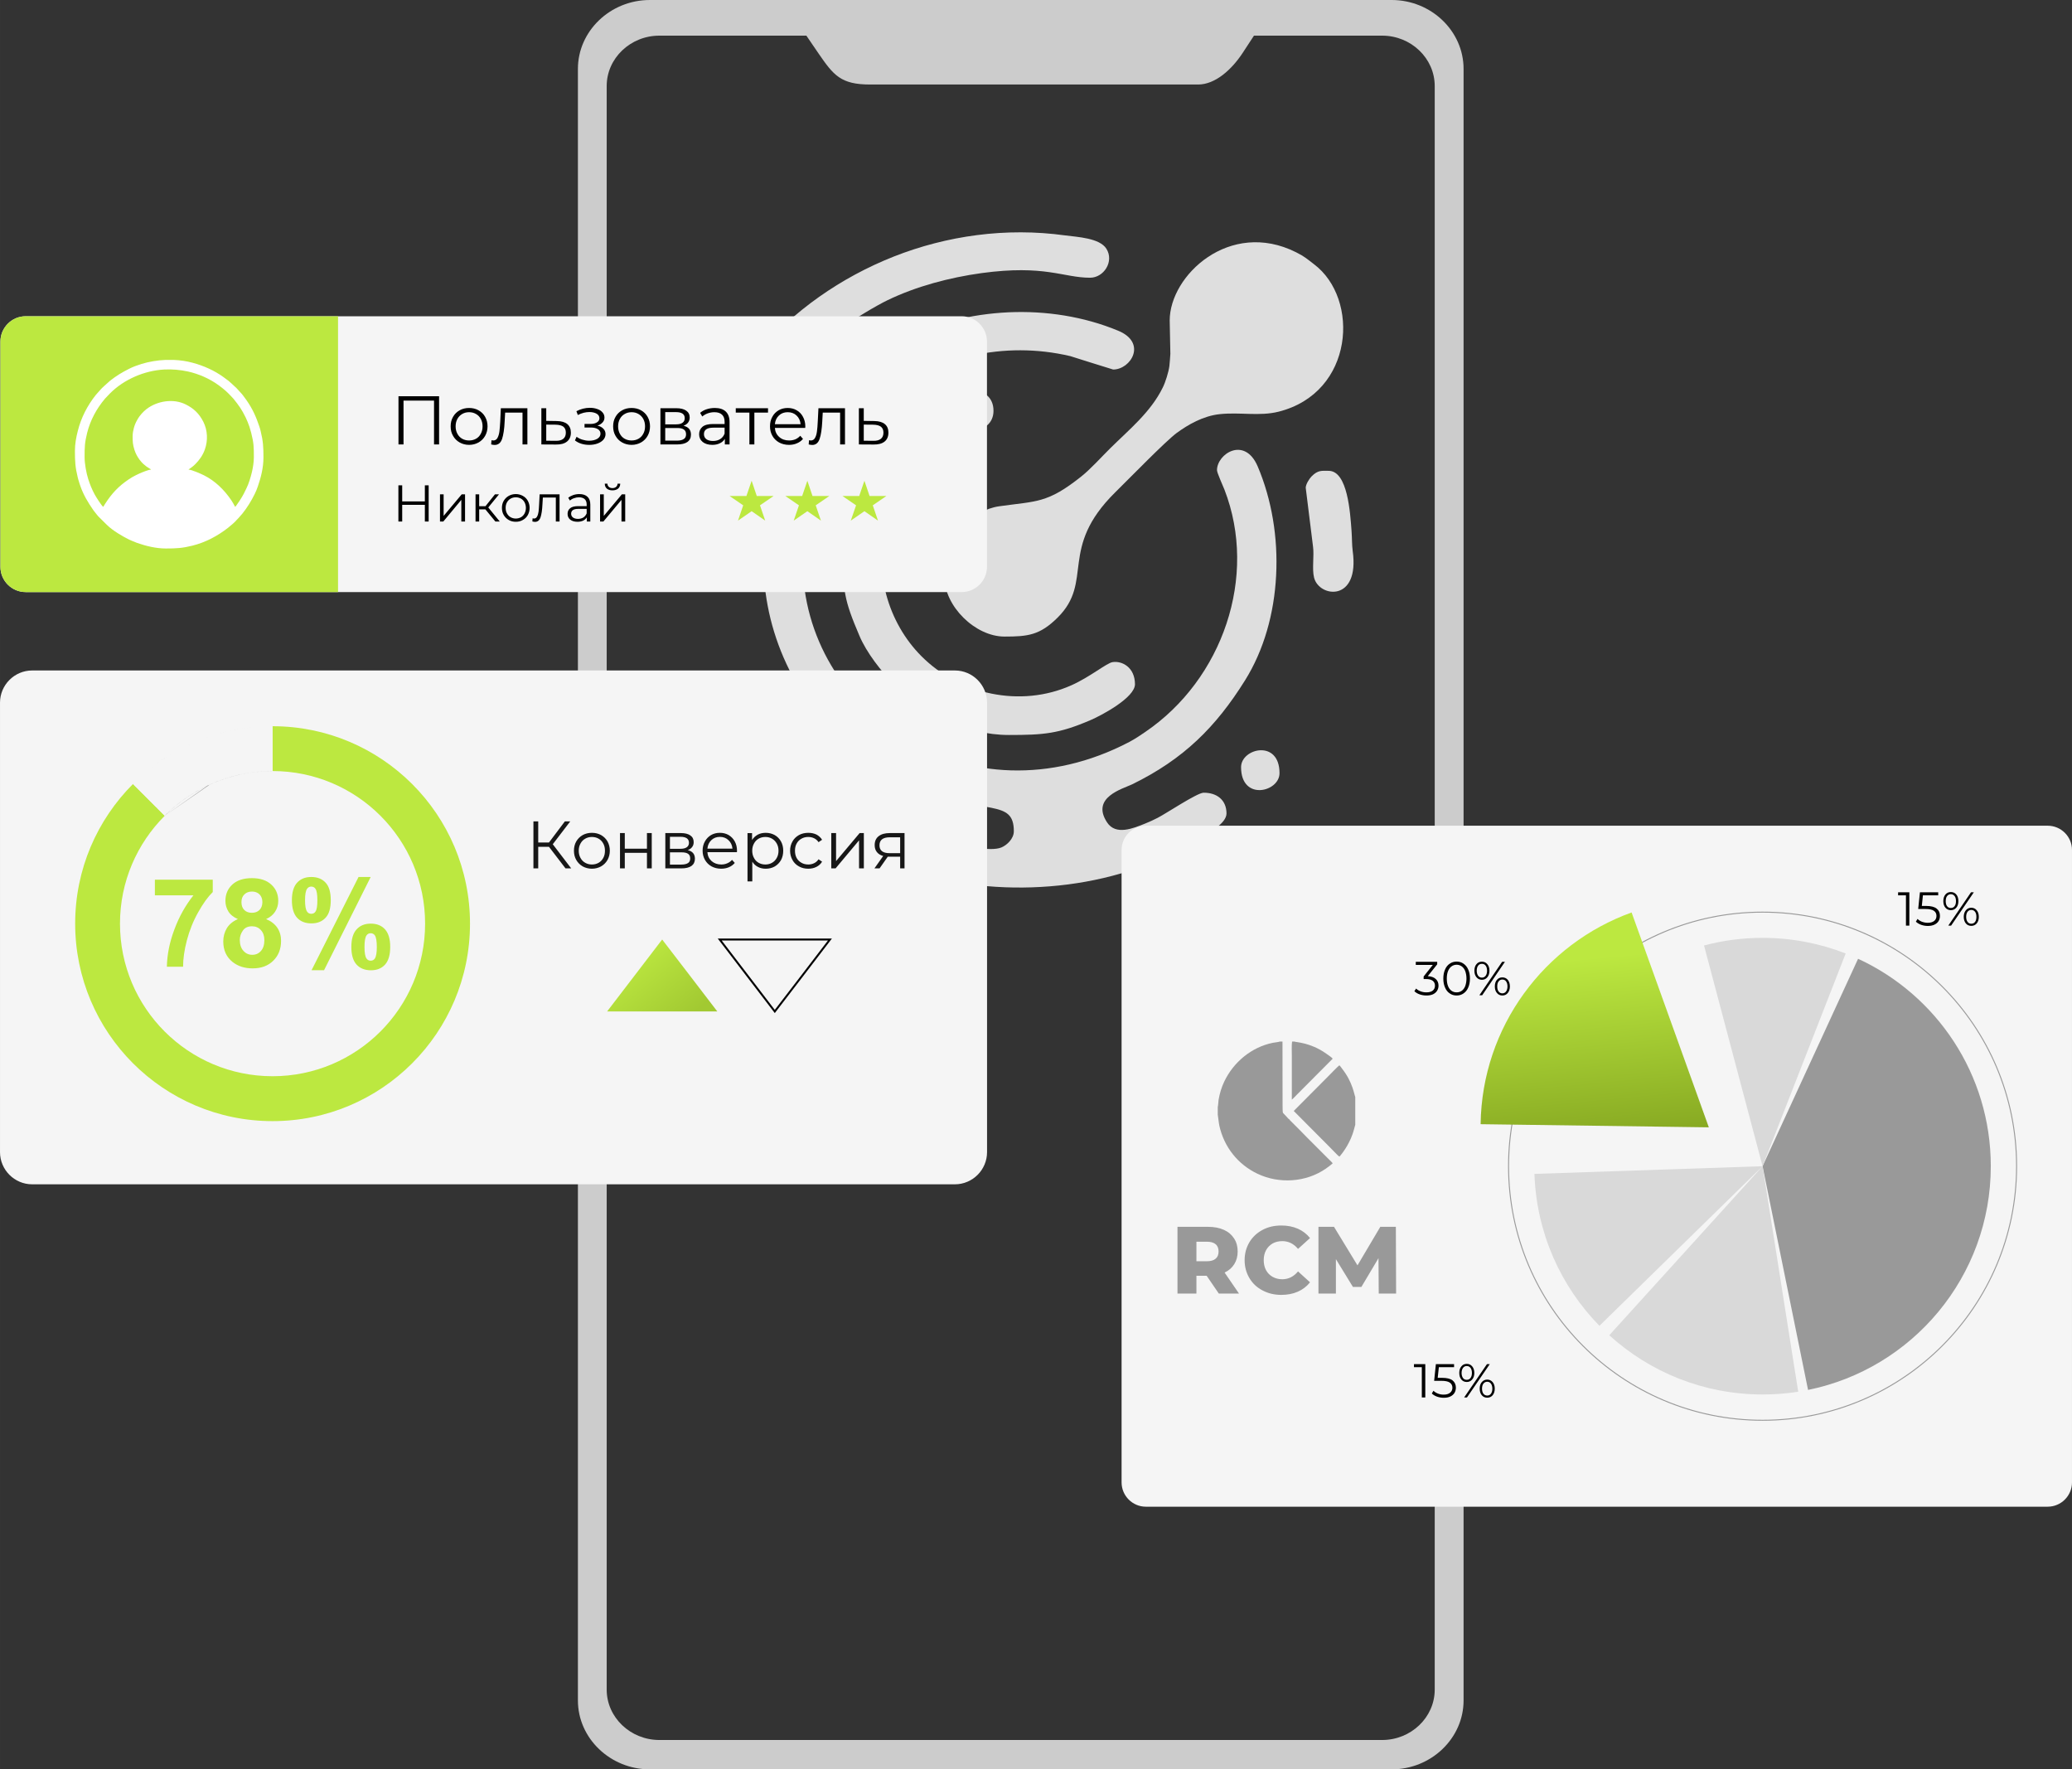 <?xml version="1.0" encoding="UTF-8"?> <!-- Creator: CorelDRAW X8 --> <svg xmlns="http://www.w3.org/2000/svg" xmlns:xlink="http://www.w3.org/1999/xlink" xml:space="preserve" width="212.177mm" height="181.151mm" style="shape-rendering:geometricPrecision; text-rendering:geometricPrecision; image-rendering:optimizeQuality; fill-rule:evenodd; clip-rule:evenodd" viewBox="0 0 25058 21394"><rect x="0" y="0" width="25058" height="21394" fill="#333333" stroke="none"/> <defs> <style type="text/css"> <![CDATA[ .str0 {stroke:black;stroke-width:23.62} .str1 {stroke:#999999;stroke-width:11.81} .fil4 {fill:none} .fil7 {fill:#666666} .fil9 {fill:#90B52A} .fil12 {fill:#999999} .fil3 {fill:#BCE840} .fil0 {fill:#CCCCCC} .fil13 {fill:#D9D9D9} .fil1 {fill:#DEDEDE} .fil2 {fill:whitesmoke} .fil5 {fill:white} .fil6 {fill:black;fill-rule:nonzero} .fil10 {fill:#171717;fill-rule:nonzero} .fil15 {fill:#999999;fill-rule:nonzero} .fil8 {fill:#BCE840;fill-rule:nonzero} .fil11 {fill:url(#id3)} .fil14 {fill:url(#id4)} ]]> </style> <clipPath id="id0"> <path d="M310 3824l11321 0c168,0 305,138 305,306l0 2724c0,168 -137,305 -305,305l-11321 0c-168,0 -305,-137 -305,-305l0 -2724c0,-168 137,-306 305,-306z"></path> </clipPath> <mask id="id1"> <linearGradient id="id2" gradientUnits="userSpaceOnUse" x1="5727.02" y1="4998.92" x2="-1532.92" y2="8538.88"> <stop offset="0" style="stop-opacity:1; stop-color:white"></stop> <stop offset="1" style="stop-opacity:0; stop-color:white"></stop> </linearGradient> <rect style="fill:url(#id2)" x="909" y="9480" width="1406" height="3680"></rect> </mask> <linearGradient id="id3" gradientUnits="userSpaceOnUse" x1="7683.81" y1="11488.2" x2="8335.42" y2="12291"> <stop offset="0" style="stop-opacity:1; stop-color:#BCE840"></stop> <stop offset="1" style="stop-opacity:1; stop-color:#A2C932"></stop> </linearGradient> <linearGradient id="id4" gradientUnits="userSpaceOnUse" x1="22752" y1="11250.3" x2="22993.8" y2="13814.5"> <stop offset="0" style="stop-opacity:1; stop-color:#BCE840"></stop> <stop offset="1" style="stop-opacity:1; stop-color:#7E9E1D"></stop> </linearGradient> </defs> <g id="Слой_x0020_1">  <g id="_2296367139488"> <path class="fil0" d="M16830 0l-8971 0c-478,0 -870,375 -870,833l0 19728c0,458 392,833 870,833l8971 0c478,0 870,-375 870,-833l0 -19728c0,-458 -392,-833 -870,-833zm-7078 431l144 211c185,269 271,380 628,380l3965 0c210,0 408,-183 538,-380l138 -211 1550 0c350,0 636,274 636,609l0 19390c0,335 -286,609 -636,609l-8741 0c-350,0 -637,-274 -637,-609l0 -19390c0,-335 287,-609 637,-609l1778 0z"></path> <g> <path class="fil1" d="M8471 6991c267,0 231,-237 245,-337 23,-166 28,-340 61,-514 37,-192 41,-305 229,-352 146,-36 316,77 315,235 0,43 -25,113 -32,149 -87,442 -74,891 30,1313 105,422 301,819 581,1164 37,45 54,58 93,107 266,331 750,645 1151,801 775,297 1117,101 1117,494 0,91 -85,169 -151,196 -251,103 -1235,-239 -1486,-385 -219,-126 -430,-253 -627,-411 -160,-131 -304,-280 -442,-432 -171,-186 -293,-398 -424,-609 -57,-93 -108,-164 -237,-164 -153,0 -239,103 -240,233 0,202 499,816 706,1033 190,199 415,364 639,525 347,248 788,440 1206,552 538,142 1133,180 1711,105 578,-75 1142,-264 1622,-572 85,-56 295,-166 295,-287 -1,-163 -117,-251 -277,-250 -77,0 -457,254 -556,304 -49,25 -100,49 -151,69 -145,58 -356,147 -461,-15 -198,-302 190,-405 303,-459 625,-305 1015,-696 1365,-1256 230,-367 354,-814 377,-1269 24,-455 -52,-918 -223,-1320 -158,-368 -492,-152 -492,46 0,34 76,197 90,235 204,526 198,1099 25,1620 -173,521 -514,992 -982,1310 -58,40 -122,83 -191,120 -967,507 -1956,420 -2703,-23 -745,-441 -1249,-1240 -1249,-2154 1,-831 405,-1550 1011,-2011 606,-461 1415,-666 2225,-476 172,55 344,108 518,162 215,0 414,-325 59,-470 -416,-172 -874,-242 -1324,-222 -453,21 -899,132 -1292,326 -271,134 -523,311 -736,519 -117,113 -276,228 -443,78 -47,-43 -71,-118 -71,-199 0,-243 824,-747 1078,-870 348,-168 749,-274 1138,-328 767,-104 987,56 1312,56 167,0 294,-198 197,-351 -82,-129 -347,-141 -501,-161 -712,-98 -1428,3 -2070,256 -642,254 -1218,658 -1649,1169 -432,512 -704,1074 -845,1744 -28,140 -119,709 -51,853 30,64 117,123 207,123z"></path> <path class="fil1" d="M14146 3875c3,135 5,269 8,403 -4,45 -6,104 -12,149 -10,73 -47,194 -81,261 -145,295 -403,504 -636,734 -106,105 -237,251 -348,339 -413,329 -540,296 -996,361 -311,45 -659,359 -659,713 0,48 0,97 0,144 0,351 372,718 726,718 282,0 427,-16 641,-228 446,-441 7,-835 699,-1517 157,-154 608,-618 744,-718 136,-99 316,-204 516,-226 247,-27 483,28 714,-30 917,-230 984,-1368 428,-1784 -84,-64 -113,-93 -218,-145 -800,-399 -1526,280 -1526,826z"></path> <path class="fil1" d="M10194 6657c-1,486 12,590 199,1029 85,203 264,432 416,585 349,346 863,616 1392,616 420,0 602,-14 990,-181 137,-59 535,-272 535,-433 -1,-206 -158,-285 -271,-267 -70,10 -273,180 -498,280 -618,276 -1352,110 -1812,-350 -409,-409 -587,-1039 -424,-1606 131,-454 323,-560 352,-690 24,-104 -42,-282 -265,-283 -116,0 -197,135 -249,215 -203,305 -365,683 -365,1085z"></path> <path class="fil1" d="M15791 5898c29,237 58,473 88,709 16,116 -14,270 13,378 62,242 554,298 467,-323 -10,-76 -7,-149 -14,-244 -16,-214 -46,-725 -277,-725 -84,0 -129,-11 -207,68 -26,26 -70,95 -70,137z"></path> <path class="fil1" d="M11532 4948c0,337 483,328 483,19 0,-332 -483,-306 -483,-19z"></path> <path class="fil1" d="M15009 9276c0,414 465,301 465,73 0,-414 -465,-301 -465,-73z"></path> </g> <path class="fil2" d="M310 3824l11321 0c168,0 305,138 305,306l0 2724c0,168 -137,305 -305,305l-11321 0c-168,0 -305,-137 -305,-305l0 -2724c0,-168 137,-306 305,-306z"></path> <g style="clip-path:url(#id0)"> <g> <rect class="fil3" x="5" y="3824" width="4083" height="3335"></rect> </g> </g> <path class="fil4" d="M310 3824l11321 0c168,0 305,138 305,306l0 2724c0,168 -137,305 -305,305l-11321 0c-168,0 -305,-137 -305,-305l0 -2724c0,-168 137,-306 305,-306z"></path> <path class="fil5" d="M1604 5273c0,67 1,101 22,167 15,46 35,82 62,119 12,17 37,45 54,58 28,23 28,25 63,46 7,5 17,8 22,15 -29,0 -113,35 -142,48 -17,7 -29,13 -44,21 -29,14 -56,31 -81,47 -127,85 -207,172 -287,295 -9,13 -16,27 -25,40 -20,-15 -87,-120 -104,-152 -31,-57 -56,-119 -76,-181 -24,-73 -45,-190 -45,-267 0,-124 1,-174 31,-296 39,-154 114,-292 216,-413l61 -64c168,-168 414,-275 655,-288 98,-5 193,4 287,24 64,14 135,38 189,62 15,7 29,13 43,20 72,36 128,73 191,124 24,19 44,37 66,59 11,11 20,21 31,32l30 32c68,85 98,125 149,229 17,34 32,75 45,111l21 73c31,122 32,171 32,295 0,59 -12,133 -24,181 -14,59 -38,140 -65,193l-34 69c-6,12 -13,23 -19,34 -18,30 -40,65 -61,93 -5,7 -17,26 -23,30 -15,-27 -29,-54 -46,-79 -85,-126 -196,-235 -332,-303 -34,-17 -148,-68 -187,-69l42 -30c15,-11 27,-22 40,-35 51,-51 90,-106 116,-177 39,-110 34,-232 -18,-336 -51,-100 -117,-162 -214,-210 -148,-74 -345,-43 -475,58 -39,31 -76,72 -102,114 -4,7 -7,12 -10,18 -18,32 -30,60 -40,98 -7,27 -14,61 -14,95zm396 -921l101 0c77,3 154,14 227,34 134,36 263,93 375,174 8,5 13,10 20,15 27,18 53,39 76,61l45 42c19,15 41,44 59,62 23,23 43,50 62,77 4,6 9,13 14,19 74,105 118,203 158,323 6,16 10,34 15,53 30,121 34,194 34,319l0 0c0,120 -29,239 -67,348 -11,33 -24,65 -40,97 -43,85 -87,158 -146,232l-32 37c-6,7 -9,11 -16,18l-25 26c-12,16 -29,29 -43,43 -7,7 -12,9 -19,16l-38 32c-129,101 -274,178 -434,218 -121,30 -194,34 -319,34l-1 0c-118,0 -238,-29 -347,-67 -17,-6 -35,-13 -50,-20 -15,-6 -32,-13 -47,-20 -89,-45 -197,-108 -269,-178l-104 -103c-6,-7 -9,-12 -16,-19l-31 -39c-6,-8 -9,-12 -15,-20 -62,-89 -119,-184 -155,-289 -3,-11 -5,-15 -9,-26 -3,-10 -5,-17 -8,-26 -6,-17 -10,-34 -15,-53 -30,-121 -34,-194 -34,-320l0 0c0,-84 15,-165 35,-242 40,-160 116,-307 218,-435l32 -36c19,-20 37,-44 59,-62 3,-3 5,-5 8,-8l74 -66c78,-61 141,-99 232,-145 47,-24 99,-42 149,-58 91,-27 189,-44 287,-48z"></path> <path class="fil6" d="M5310 4791l0 583 -61 0 0 -530 -369 0 0 530 -61 0 0 -583 491 0zm363 588c-42,0 -80,-10 -114,-29 -34,-19 -61,-46 -80,-80 -20,-34 -29,-72 -29,-115 0,-43 9,-81 29,-115 19,-34 46,-60 80,-79 34,-19 72,-28 114,-28 42,0 80,9 114,28 34,19 61,45 80,79 19,34 29,72 29,115 0,43 -10,81 -29,115 -19,34 -46,61 -80,80 -34,19 -72,29 -114,29zm0 -53c31,0 59,-7 84,-21 25,-14 44,-34 58,-61 14,-26 21,-55 21,-89 0,-33 -7,-63 -21,-89 -14,-26 -33,-46 -58,-60 -25,-15 -53,-22 -84,-22 -31,0 -59,7 -84,22 -24,14 -44,34 -58,60 -14,26 -21,56 -21,89 0,34 7,63 21,89 14,27 34,47 58,61 25,14 53,21 84,21zm705 -390l0 438 -59 0 0 -385 -210 0 -6 108c-4,91 -15,161 -31,210 -17,49 -47,73 -90,73 -11,0 -25,-2 -42,-6l4 -51c10,2 17,3 21,3 23,0 40,-10 52,-32 11,-21 19,-47 23,-78 4,-31 7,-72 10,-123l7 -157 321 0zm357 155c55,1 97,13 126,37 28,24 43,58 43,103 0,47 -16,83 -47,108 -31,25 -75,37 -134,36l-176 -1 0 -438 59 0 0 153 129 2zm-15 239c41,1 71,-7 92,-24 21,-17 31,-42 31,-75 0,-32 -10,-56 -30,-72 -21,-15 -52,-23 -93,-24l-114 -1 0 195 114 1zm505 -184c31,7 55,20 72,38 17,17 26,39 26,65 0,25 -9,48 -26,68 -18,20 -42,35 -72,46 -30,11 -63,16 -99,16 -32,0 -63,-4 -93,-13 -31,-9 -57,-23 -80,-41l20 -44c20,15 43,27 70,35 26,8 53,13 81,13 40,0 73,-8 99,-23 26,-16 39,-36 39,-62 0,-24 -11,-42 -32,-55 -21,-13 -50,-20 -86,-20l-75 0 0 -43 71 0c33,0 59,-6 79,-19 20,-12 30,-29 30,-50 0,-23 -11,-42 -33,-55 -23,-13 -52,-20 -88,-20 -47,0 -94,12 -140,36l-17 -46c52,-27 106,-41 163,-41 33,0 63,5 90,15 27,9 48,23 63,41 16,18 23,38 23,62 0,22 -7,42 -23,59 -15,17 -36,30 -62,38zm413 233c-42,0 -80,-10 -114,-29 -34,-19 -61,-46 -80,-80 -20,-34 -29,-72 -29,-115 0,-43 9,-81 29,-115 19,-34 46,-60 80,-79 34,-19 72,-28 114,-28 42,0 80,9 114,28 34,19 61,45 80,79 19,34 29,72 29,115 0,43 -10,81 -29,115 -19,34 -46,61 -80,80 -34,19 -72,29 -114,29zm0 -53c31,0 59,-7 84,-21 24,-14 44,-34 58,-61 14,-26 21,-55 21,-89 0,-33 -7,-63 -21,-89 -14,-26 -34,-46 -58,-60 -25,-15 -53,-22 -84,-22 -31,0 -59,7 -84,22 -25,14 -44,34 -58,60 -14,26 -21,56 -21,89 0,34 7,63 21,89 14,27 33,47 58,61 25,14 53,21 84,21zm628 -178c60,14 90,49 90,107 0,39 -14,68 -43,89 -28,20 -70,30 -127,30l-199 0 0 -438 194 0c50,0 89,10 117,29 29,20 43,47 43,84 0,23 -7,44 -20,61 -13,17 -31,29 -55,38zm-221 -17l131 0c34,0 60,-6 78,-19 18,-13 27,-32 27,-56 0,-24 -9,-43 -27,-55 -18,-12 -44,-18 -78,-18l-131 0 0 148zm139 197c38,0 66,-6 85,-19 19,-12 28,-31 28,-57 0,-26 -8,-46 -26,-58 -17,-13 -44,-19 -81,-19l-145 0 0 153 139 0zm461 -395c57,0 101,14 132,43 30,28 46,71 46,127l0 271 -57 0 0 -68c-14,23 -33,41 -59,53 -26,13 -56,20 -92,20 -49,0 -88,-12 -117,-35 -29,-24 -43,-55 -43,-93 0,-37 13,-67 40,-90 27,-23 70,-34 129,-34l139 0 0 -27c0,-38 -10,-66 -31,-86 -21,-20 -52,-30 -93,-30 -28,0 -54,5 -80,14 -25,9 -47,22 -66,38l-26 -44c22,-19 48,-34 80,-44 31,-10 63,-15 98,-15zm-21 399c33,0 62,-8 86,-23 24,-15 42,-37 53,-66l0 -72 -137 0c-75,0 -113,26 -113,78 0,26 10,46 29,61 20,15 47,22 82,22zm664 -343l-165 0 0 385 -60 0 0 -385 -165 0 0 -53 390 0 0 53zm450 185l-367 0c3,45 21,82 53,110 31,28 71,42 120,42 27,0 52,-5 75,-14 22,-10 42,-24 59,-43l33 38c-19,23 -44,41 -73,53 -29,13 -61,19 -96,19 -45,0 -85,-10 -120,-29 -34,-19 -62,-46 -81,-80 -19,-34 -29,-72 -29,-115 0,-43 9,-81 28,-115 18,-34 44,-60 76,-79 33,-19 69,-28 110,-28 41,0 77,9 109,28 33,19 58,45 76,79 18,33 28,72 28,115l-1 19zm-212 -190c-42,0 -78,13 -106,40 -29,27 -45,62 -49,105l311 0c-4,-43 -20,-78 -49,-105 -28,-27 -64,-40 -107,-40zm693 -48l0 438 -59 0 0 -385 -210 0 -6 108c-5,91 -15,161 -32,210 -17,49 -46,73 -89,73 -12,0 -26,-2 -43,-6l4 -51c10,2 17,3 21,3 23,0 40,-10 52,-32 12,-21 19,-47 23,-78 4,-31 8,-72 10,-123l8 -157 321 0zm357 155c55,1 96,13 125,37 29,24 43,58 43,103 0,47 -15,83 -46,108 -31,25 -76,37 -134,36l-177 -1 0 -438 59 0 0 153 130 2zm-15 239c40,1 71,-7 92,-24 21,-17 31,-42 31,-75 0,-32 -10,-56 -31,-72 -20,-15 -51,-23 -92,-24l-115 -1 0 195 115 1z"></path> <path class="fil6" d="M5184 5868l0 438 -46 0 0 -202 -274 0 0 202 -46 0 0 -438 46 0 0 195 274 0 0 -195 46 0zm137 109l44 0 0 261 219 -261 40 0 0 329 -45 0 0 -262 -218 262 -40 0 0 -329zm549 182l-75 0 0 147 -44 0 0 -329 44 0 0 144 76 0 115 -144 49 0 -130 159 139 170 -53 0 -121 -147zm368 150c-32,0 -61,-7 -86,-22 -25,-14 -45,-34 -60,-59 -15,-26 -22,-55 -22,-87 0,-32 7,-60 22,-86 15,-25 35,-45 60,-59 25,-14 54,-22 86,-22 31,0 60,8 85,22 26,14 46,34 60,59 14,26 22,54 22,86 0,32 -8,61 -22,87 -14,25 -34,45 -60,59 -25,15 -54,22 -85,22zm0 -39c23,0 44,-6 63,-16 18,-11 33,-26 43,-46 10,-19 16,-42 16,-67 0,-25 -6,-47 -16,-67 -10,-19 -25,-34 -43,-45 -19,-10 -40,-16 -63,-16 -24,0 -45,6 -63,16 -19,11 -33,26 -44,45 -11,20 -16,42 -16,67 0,25 5,48 16,67 11,20 25,35 44,46 18,10 39,16 63,16zm529 -293l0 329 -45 0 0 -290 -157 0 -5 82c-3,68 -11,120 -23,157 -13,37 -35,55 -67,55 -9,0 -20,-2 -32,-5l3 -38c7,2 13,3 16,3 17,0 30,-8 38,-24 9,-16 15,-36 18,-59 3,-23 5,-54 7,-93l6 -117 241 0zm239 -3c43,0 76,11 99,33 23,21 34,53 34,95l0 204 -42 0 0 -51c-10,17 -25,30 -44,40 -20,9 -43,14 -69,14 -37,0 -66,-9 -88,-26 -22,-18 -32,-41 -32,-70 0,-28 10,-50 30,-67 20,-17 52,-26 96,-26l105 0 0 -20c0,-28 -8,-50 -24,-65 -16,-14 -39,-22 -69,-22 -21,0 -41,4 -60,11 -19,6 -36,16 -50,28l-20 -33c17,-14 37,-25 60,-33 24,-8 48,-12 74,-12zm-16 300c25,0 47,-6 65,-17 18,-12 31,-28 40,-50l0 -54 -103 0c-57,0 -85,20 -85,59 0,19 8,34 22,45 15,11 35,17 61,17zm267 -297l45 0 0 261 219 -261 40 0 0 329 -45 0 0 -262 -219 262 -40 0 0 -329zm150 -48c-29,0 -51,-7 -68,-21 -16,-14 -25,-34 -25,-60l32 0c0,16 6,29 17,39 11,10 26,15 44,15 18,0 32,-5 44,-15 11,-10 17,-23 18,-39l32 0c-1,26 -9,46 -26,60 -17,14 -40,21 -68,21z"></path> <polygon class="fil3" points="10454,5813 10516,5997 10720,5997 10555,6110 10618,6295 10454,6181 10289,6295 10353,6110 10188,5997 10391,5997 "></polygon> <polygon class="fil3" points="9764,5813 9826,5997 10030,5997 9865,6110 9928,6295 9764,6181 9599,6295 9662,6110 9497,5997 9701,5997 "></polygon> <polygon class="fil3" points="9090,5813 9152,5997 9356,5997 9191,6110 9254,6295 9090,6181 8925,6295 8988,6110 8823,5997 9027,5997 "></polygon> <path class="fil2" d="M389 8107l11159 0c214,0 389,175 389,389l0 5435c0,214 -175,389 -389,389l-11159 0c-214,0 -389,-175 -389,-389l0 -5435c0,-214 175,-389 389,-389z"></path> <path class="fil3" d="M5684 11168c0,-1318 -1069,-2387 -2388,-2387l0 542c1019,0 1845,826 1845,1845 0,1019 -826,1845 -1845,1845 -1019,0 -1845,-826 -1845,-1845 0,-509 207,-970 541,-1304l-384 -384c-432,432 -699,1029 -699,1688 0,1319 1069,2388 2387,2388 1319,0 2388,-1069 2388,-2388z"></path> <g> <path class="fil2" d="M1992 9864c334,-334 795,-541 1304,-541l0 -542c-659,0 -1256,267 -1688,699l384 384z"></path> <path id="1" class="fil7" d="M1992 9864c170,-170 373,-307 599,-401 106,-44 218,-78 333,-102l-3 1 -15 3 -7 1 -17 4 -4 1c-6,1 -11,3 -17,4l-6 1 -16 5 -5 1 -18 4 -4 2 -18 4 -4 2 -16 4 -8 3 -16 4 -4 2 -18 5 -4 2c-6,2 -11,4 -17,6l-5 1 -16 5 -6 3 -16 6 -5 2 -17 6 -4 1 -16 6 -5 2 -17 7 -3 1 -6 3 -12 5 -3 1 -16 7 -7 3 -13 6 -6 3m391 -127c7,-2 14,-3 22,-5l-4 1 -14 3 -4 1zm23 -5c37,-7 75,-13 113,-18l-4 1 -16 2 -6 1 -17 2 -7 1 -15 3 -7 1 -15 2 -8 2 -15 3 -3 0zm114 -18c77,-10 155,-15 234,-15l0 -542 -3 0 3 0 0 542 -3 0 -19 0 -4 0 -18 1 -7 0c-7,0 -13,0 -19,1l-3 0 -17 0 -9 1 -17 1 -6 0 -17 2 -6 0c-6,0 -12,1 -17,1l-6 1 -18 2 -6 0 -17 2 -6 1 -16 2 -3 0zm56 -550l-11 0 5 0 1 0 5 0zm-93 8l-8 1 5 0 0 -1 3 0zm-29 4l-8 1 4 -1 1 0 3 0zm-29 4l-9 1 3 -1 3 0 3 0zm-30 4l-8 1 3 0 1 -1 4 0zm-58 9l-9 2 3 -1 2 0 4 -1zm-29 6l-10 1 3 0 3 -1 4 0zm-60 12l-8 1 4 0 1 -1 3 0zm-57 13l-8 2 3 -1 1 0 4 -1zm-29 7l-7 2 2 -1 1 0 4 -1zm-27 7l-10 3 4 -1 1 -1 5 -1zm-168 52l-11 4 5 -2 0 0 6 -2zm-138 53l-10 4 5 -2 2 -1 3 -1zm-77 34l-13 6 6 -3 1 0 6 -3zm-205 107l-10 6 4 -2 1 -1 5 -3zm-24 15l-10 5 3 -1 1 -1 6 -3zm-50 31l-12 7 6 -4 1 0 5 -3zm-25 15l-9 6 4 -2 1 0 4 -4zm-24 17l-9 6 3 -3 3 -1 3 -2zm-48 33l-8 5 4 -2 1 -1 3 -2zm-70 51l-8 6 5 -3 0 -1 3 -2zm-236 206l-4 4 384 384m0 0l4 -4 8 -9 7 -6 8 -9 9 -7 7 -7 7 -7 11 -10 5 -4 11 -10 5 -4 11 -10 9 -8 9 -8 5 -4 11 -9 6 -5 12 -10 5 -4 12 -10 6 -4 12 -10 6 -4 10 -8 11 -8 7 -5 8 -6 11 -8 7 -5 11 -8 7 -4 12 -9 5 -3 14 -10 6 -3 12 -8 7 -4 12 -8 6 -4 14 -9 5 -2 11 -7 9 -6 12 -7 7 -4 11 -6 7 -4c6,-3 11,-6 16,-8l3 -2 13 -7 9 -5c5,-2 10,-5 15,-8l1 0 18 -9 3 -2 14 -7 8 -4 16 -7 1 -1m-905 -19l-4 4 384 384"></path> </g> <path class="fil8" d="M1873 10826l0 -189 700 0 0 149c-58,57 -117,138 -176,244 -60,106 -105,219 -137,339 -31,119 -46,226 -46,320l-196 0c3,-147 33,-298 91,-451 57,-154 134,-291 230,-412l-466 0zm1004 287c-52,-22 -91,-53 -115,-92 -24,-39 -36,-82 -36,-128 0,-80 28,-146 83,-197 56,-52 135,-78 237,-78 101,0 179,26 235,78 56,51 84,117 84,197 0,49 -13,93 -39,132 -25,38 -62,68 -108,88 59,24 104,59 135,104 31,46 46,99 46,159 0,98 -31,178 -94,240 -62,62 -146,93 -250,93 -97,0 -177,-26 -242,-77 -75,-60 -113,-143 -113,-248 0,-58 14,-111 42,-159 29,-48 74,-86 135,-112zm43 -205c0,40 11,72 34,95 23,23 54,34 92,34 38,0 69,-11 92,-34 23,-23 35,-55 35,-96 0,-38 -12,-69 -34,-92 -23,-23 -54,-35 -91,-35 -39,0 -70,12 -93,35 -24,23 -35,54 -35,93zm-20 457c0,56 15,101 44,132 28,32 64,48 107,48 42,0 77,-15 104,-46 28,-30 42,-75 42,-132 0,-51 -14,-91 -42,-121 -28,-31 -64,-46 -107,-46 -50,0 -87,17 -111,52 -24,34 -37,72 -37,113zm630 -480c0,-95 21,-166 63,-212 42,-46 99,-69 171,-69 74,0 132,23 174,69 42,45 62,116 62,212 0,95 -20,166 -62,211 -42,46 -99,69 -171,69 -74,0 -132,-22 -174,-68 -42,-46 -63,-116 -63,-212zm159 0c0,69 8,115 25,138 12,18 29,26 50,26 22,0 39,-8 51,-26 16,-23 23,-69 23,-138 0,-69 -7,-115 -23,-138 -12,-18 -29,-27 -51,-27 -21,0 -38,9 -50,26 -17,24 -25,70 -25,139zm230 846l-151 0 568 -1127 147 0 -564 1127zm330 -281c0,-96 21,-166 63,-212 42,-47 99,-70 172,-70 73,0 131,23 173,70 41,46 62,116 62,212 0,96 -21,167 -62,213 -42,46 -99,69 -171,69 -74,0 -132,-23 -174,-69 -42,-46 -63,-117 -63,-213zm159 0c0,70 8,116 24,139 12,18 29,27 51,27 21,0 38,-8 50,-26 16,-24 24,-70 24,-140 0,-69 -8,-116 -23,-139 -12,-18 -30,-27 -51,-27 -22,0 -39,9 -51,27 -16,23 -24,70 -24,139z"></path> <path class="fil9" style="mask:url(#id1)" d="M1451 11168c0,-509 207,-970 541,-1304l-384 -384c-432,432 -699,1029 -699,1688 0,832 425,1564 1070,1992l335 -429c-518,-327 -863,-905 -863,-1563z"></path> <path class="fil10" d="M6639 10239l-130 0 0 261 -58 0 0 -568 58 0 0 255 130 0 192 -255 65 0 -211 276 223 292 -69 0 -200 -261zm519 265c-41,0 -78,-10 -111,-28 -33,-19 -59,-45 -78,-78 -19,-33 -28,-70 -28,-112 0,-41 9,-79 28,-112 19,-33 45,-58 78,-77 33,-18 70,-27 111,-27 41,0 78,9 111,27 33,19 59,44 78,77 18,33 28,71 28,112 0,42 -10,79 -28,112 -19,33 -45,59 -78,78 -33,18 -70,28 -111,28zm0 -51c30,0 58,-7 82,-21 24,-14 42,-33 56,-59 14,-25 20,-54 20,-87 0,-32 -6,-61 -20,-86 -14,-26 -32,-45 -56,-59 -24,-14 -52,-21 -82,-21 -30,0 -57,7 -81,21 -25,14 -43,33 -57,59 -14,25 -21,54 -21,86 0,33 7,62 21,87 14,26 32,45 57,59 24,14 51,21 81,21zm340 -380l58 0 0 189 268 0 0 -189 58 0 0 427 -58 0 0 -188 -268 0 0 188 -58 0 0 -427zm819 206c58,14 87,48 87,105 0,37 -14,66 -41,86 -28,20 -69,30 -124,30l-193 0 0 -427 188 0c48,0 87,9 114,28 28,19 41,46 41,82 0,23 -6,43 -19,59 -12,17 -30,29 -53,37zm-215 -16l128 0c33,0 58,-6 76,-19 17,-12 26,-30 26,-54 0,-24 -9,-42 -26,-54 -18,-12 -43,-18 -76,-18l-128 0 0 145zm135 191c37,0 64,-6 83,-18 18,-11 27,-30 27,-56 0,-25 -8,-44 -25,-56 -17,-12 -43,-18 -79,-18l-141 0 0 148 135 0zm675 -150l-357 0c3,45 20,80 51,108 31,27 70,41 117,41 26,0 51,-5 73,-15 22,-9 41,-23 57,-41l33 37c-19,23 -43,40 -71,52 -28,12 -60,18 -94,18 -44,0 -82,-10 -116,-28 -34,-19 -60,-45 -79,-78 -19,-33 -29,-70 -29,-112 0,-41 9,-79 28,-112 18,-33 43,-58 74,-77 32,-18 67,-27 107,-27 39,0 75,9 106,27 31,19 56,44 74,77 18,33 27,70 27,112l-1 18zm-206 -185c-41,0 -76,13 -104,40 -27,26 -43,60 -47,102l303 0c-4,-42 -20,-76 -48,-102 -28,-27 -63,-40 -104,-40zm554 -49c40,0 76,9 109,27 32,18 57,44 76,77 18,33 27,70 27,112 0,43 -9,81 -27,114 -19,33 -44,58 -76,77 -32,18 -69,27 -109,27 -35,0 -66,-7 -94,-22 -28,-14 -50,-35 -68,-63l0 238 -58 0 0 -584 55 0 0 84c18,-28 40,-49 69,-65 28,-15 60,-22 96,-22zm-4 383c30,0 57,-7 81,-21 24,-14 43,-33 57,-59 14,-25 21,-54 21,-87 0,-32 -7,-61 -21,-86 -14,-25 -33,-45 -57,-59 -24,-14 -51,-21 -81,-21 -30,0 -58,7 -82,21 -24,14 -43,34 -56,59 -14,25 -21,54 -21,86 0,33 7,62 21,87 13,26 32,45 56,59 24,14 52,21 82,21zm519 51c-42,0 -80,-9 -113,-28 -33,-18 -60,-44 -78,-77 -19,-34 -29,-71 -29,-113 0,-41 10,-79 29,-112 18,-33 45,-58 78,-77 33,-18 71,-27 113,-27 37,0 70,7 99,21 28,15 51,36 68,63l-43 29c-14,-21 -32,-37 -53,-47 -22,-11 -46,-16 -71,-16 -31,0 -59,7 -83,21 -25,14 -44,33 -58,59 -14,25 -20,54 -20,86 0,33 6,62 20,88 14,25 33,44 58,58 24,14 52,21 83,21 25,0 49,-5 71,-16 21,-10 39,-26 53,-47l43 29c-17,28 -40,49 -69,63 -29,15 -62,22 -98,22zm278 -431l58 0 0 339 285 -339 51 0 0 427 -58 0 0 -339 -284 339 -52 0 0 -427zm886 0l0 427 -53 0 0 -141 -134 0 -16 0 -99 141 -62 0 106 -150c-33,-9 -58,-24 -76,-47 -18,-22 -27,-50 -27,-84 0,-48 16,-84 49,-109 32,-25 77,-37 133,-37l179 0zm-303 148c0,63 41,95 121,95l129 0 0 -192 -125 0c-83,0 -125,32 -125,97z"></path> <polygon class="fil11" points="8008,11360 8342,11795 8675,12230 8008,12230 7342,12230 7675,11795 "></polygon> <polygon class="fil4 str0" points="9370,12230 9704,11795 10037,11360 9370,11360 8704,11360 9037,11795 "></polygon> <path class="fil2" d="M13857 9984l10907 0c162,0 294,132 294,293l0 7647c0,162 -132,294 -294,294l-10907 0c-161,0 -293,-132 -293,-294l0 -7647c0,-161 132,-293 293,-293z"></path> <path class="fil4 str1" d="M21316 11029c1697,0 3072,1375 3072,3072 0,1696 -1375,3072 -3072,3072 -1697,0 -3072,-1376 -3072,-3072 0,-1697 1375,-3072 3072,-3072z"></path> <path class="fil12" d="M24076 14101c0,-1112 -657,-2071 -1605,-2508l-1155 2508 550 2705c1261,-255 2210,-1369 2210,-2705z"></path> <path class="fil13" d="M21747 16828l-431 -2727 -1854 2044c490,445 1140,716 1854,716 147,0 291,-11 431,-33z"></path> <path class="fil13" d="M19343 16031l1973 -1930 -2759 93c24,714 319,1360 786,1837z"></path> <path class="fil13" d="M21316 14101l1005 -2572c-312,-122 -651,-189 -1005,-189 -245,0 -482,32 -708,92l708 2669z"></path> <path class="fil14" d="M20666 13631l-934 -2598c-1053,379 -1810,1380 -1826,2560l2760 38z"></path> <path class="fil6" d="M17267 11803c43,3 75,14 97,35 22,20 33,47 33,80 0,23 -6,43 -17,61 -11,18 -27,32 -49,43 -22,10 -49,15 -80,15 -30,0 -57,-5 -83,-14 -26,-9 -47,-22 -63,-38l21 -32c13,13 31,25 53,33 22,9 46,13 72,13 33,0 58,-7 76,-21 18,-15 27,-35 27,-60 0,-25 -9,-45 -27,-59 -18,-14 -45,-21 -82,-21l-28 0 0 -31 111 -140 -206 0 0 -37 259 0 0 30 -114 143zm349 234c-31,0 -59,-8 -83,-25 -25,-16 -44,-40 -57,-71 -14,-31 -21,-67 -21,-109 0,-42 7,-78 21,-109 13,-31 32,-55 57,-71 24,-17 52,-25 83,-25 31,0 59,8 83,25 24,16 44,40 57,71 14,31 21,67 21,109 0,42 -7,78 -21,109 -13,31 -33,55 -57,71 -24,17 -52,25 -83,25zm0 -38c23,0 44,-6 62,-19 18,-13 32,-32 42,-57 9,-25 15,-56 15,-91 0,-35 -6,-65 -15,-90 -10,-25 -24,-44 -42,-57 -18,-13 -39,-20 -62,-20 -24,0 -44,7 -62,20 -18,13 -32,32 -42,57 -10,25 -15,55 -15,90 0,35 5,66 15,91 10,25 24,44 42,57 18,13 38,19 62,19zm306 -152c-28,0 -50,-11 -66,-31 -17,-20 -25,-46 -25,-79 0,-33 8,-59 25,-79 16,-20 38,-30 66,-30 27,0 48,10 65,30 17,20 26,46 26,79 0,33 -9,60 -26,80 -17,20 -38,30 -65,30zm244 -217l34 0 -275 404 -34 0 275 -404zm-244 191c19,0 34,-8 45,-23 11,-14 17,-35 17,-61 0,-26 -6,-47 -17,-61 -11,-15 -26,-22 -45,-22 -20,0 -35,7 -46,22 -11,15 -17,35 -17,61 0,26 6,46 17,61 11,15 26,23 46,23zm247 216c-27,0 -49,-10 -66,-31 -17,-20 -25,-46 -25,-79 0,-32 8,-59 25,-79 17,-20 39,-30 66,-30 27,0 49,10 66,30 16,20 25,47 25,79 0,33 -9,59 -25,79 -17,21 -39,31 -66,31zm0 -26c19,0 34,-8 45,-23 11,-15 17,-35 17,-61 0,-26 -6,-46 -17,-61 -11,-15 -26,-22 -45,-22 -19,0 -34,7 -45,22 -12,15 -17,35 -17,61 0,26 5,47 17,62 11,14 26,22 45,22z"></path> <path class="fil15" d="M14593 15426l-124 0 0 215 -229 0 0 -807 369 0c74,0 137,12 191,36 54,24 95,59 124,104 30,45 44,98 44,158 0,59 -14,110 -41,153 -27,44 -66,78 -117,102l174 254 -244 0 -147 -215zm144 -294c0,-37 -11,-67 -35,-87 -24,-21 -59,-31 -106,-31l-127 0 0 236 127 0c47,0 82,-10 106,-31 24,-20 35,-49 35,-87zm759 525c-84,0 -160,-18 -227,-54 -68,-35 -121,-85 -159,-149 -38,-64 -58,-136 -58,-217 0,-80 20,-153 58,-217 38,-63 91,-113 159,-149 67,-36 143,-53 227,-53 74,0 141,13 200,39 59,26 108,64 147,113l-145 131c-52,-63 -116,-94 -190,-94 -44,0 -83,9 -117,28 -34,20 -61,47 -80,82 -19,35 -28,75 -28,120 0,46 9,86 28,121 19,35 46,62 80,81 34,19 73,29 117,29 74,0 138,-32 190,-95l145 132c-39,49 -88,87 -147,113 -59,26 -126,39 -200,39zm1178 -16l-3 -428 -207 348 -102 0 -206 -336 0 416 -211 0 0 -807 188 0 284 466 276 -466 188 0 3 807 -210 0z"></path> <g id="_2296367139584"> <path class="fil12" d="M14727 13386l0 91c2,5 12,99 19,133 57,258 223,469 463,583 260,123 584,105 826,-63 16,-11 28,-21 42,-31 9,-6 13,-10 21,-17 8,-6 12,-8 19,-17 -18,-22 -44,-44 -65,-66 -107,-109 -221,-219 -327,-329l-116 -116c-2,-2 -6,-6 -8,-8 -6,-7 -3,-2 -4,-8 -14,-7 -25,-21 -35,-33 -50,-56 -48,-38 -50,-80 0,-20 -1,-41 -1,-61l-1 -770 -34 0c-14,7 -65,11 -84,15 -258,53 -476,235 -587,470 -32,67 -56,146 -68,221 -2,18 -6,75 -10,86z"></path> <path class="fil12" d="M15646 13433l414 416c23,24 45,46 69,70 13,13 57,61 70,66 8,-8 9,-11 17,-20 36,-45 72,-99 98,-152 17,-32 30,-63 43,-99 13,-35 26,-93 31,-106l2 -5 0 -340c-12,-22 -29,-177 -160,-342 -10,-13 -20,-29 -31,-40 -15,7 -119,117 -141,138l-412 414z"></path> <path class="fil12" d="M15654 12594l-28 0c-7,42 -3,125 -3,173l0 529c11,-7 53,-52 63,-62l431 -433c-6,-10 -34,-30 -45,-38 -18,-13 -30,-22 -49,-34 -183,-124 -350,-126 -369,-135z"></path> </g> <path class="fil6" d="M23091 10789l0 403 -41 0 0 -366 -95 0 0 -37 136 0zm202 165c59,0 101,11 128,32 27,21 40,50 40,88 0,23 -5,44 -16,62 -11,19 -28,33 -50,44 -21,10 -48,16 -80,16 -29,0 -56,-5 -82,-14 -26,-10 -47,-22 -63,-38l20 -33c14,14 31,25 53,34 22,8 46,13 71,13 34,0 59,-8 78,-23 18,-15 27,-35 27,-60 0,-27 -10,-48 -31,-62 -20,-15 -55,-22 -104,-22l-86 0 21 -202 221 0 0 37 -185 0 -13 128 51 0zm300 51c-27,0 -49,-10 -66,-30 -17,-20 -25,-47 -25,-79 0,-33 8,-59 25,-80 17,-20 39,-30 66,-30 27,0 49,10 66,30 17,20 25,47 25,80 0,33 -8,59 -25,79 -17,20 -39,30 -66,30zm244 -216l34 0 -275 403 -34 0 275 -403zm-244 190c19,0 34,-7 45,-22 12,-15 17,-35 17,-61 0,-26 -5,-47 -17,-62 -11,-14 -26,-22 -45,-22 -19,0 -34,8 -46,23 -11,15 -16,35 -16,61 0,25 5,46 16,61 12,15 27,22 46,22zm247 216c-27,0 -49,-10 -66,-30 -16,-20 -25,-47 -25,-79 0,-33 9,-59 25,-79 17,-21 39,-31 66,-31 27,0 49,10 66,31 17,20 25,46 25,79 0,32 -8,59 -25,79 -17,20 -39,30 -66,30zm0 -26c19,0 35,-7 46,-22 11,-15 16,-36 16,-61 0,-26 -5,-46 -16,-61 -11,-15 -27,-23 -46,-23 -19,0 -34,8 -45,22 -11,15 -17,36 -17,62 0,26 6,46 17,61 11,15 26,22 45,22z"></path> <path class="fil6" d="M17237 16494l0 403 -42 0 0 -366 -95 0 0 -37 137 0zm202 166c58,0 101,10 128,31 26,21 40,50 40,88 0,23 -6,44 -17,63 -11,18 -27,32 -49,43 -22,11 -49,16 -81,16 -29,0 -56,-5 -82,-14 -26,-10 -47,-22 -62,-38l20 -33c13,14 31,25 53,34 22,9 45,13 71,13 33,0 59,-8 77,-23 18,-15 28,-35 28,-60 0,-27 -11,-48 -31,-62 -21,-15 -55,-22 -104,-22l-86 0 21 -202 220 0 0 37 -184 0 -14 129 52 0zm300 50c-28,0 -50,-10 -66,-30 -17,-20 -25,-47 -25,-79 0,-33 8,-59 25,-79 16,-21 38,-31 66,-31 26,0 48,10 65,30 17,20 26,47 26,80 0,33 -9,59 -26,79 -17,20 -39,30 -65,30zm244 -216l34 0 -276 403 -34 0 276 -403zm-244 190c18,0 33,-7 45,-22 11,-15 17,-35 17,-61 0,-26 -6,-47 -17,-62 -12,-14 -27,-22 -45,-22 -20,0 -35,8 -46,23 -11,15 -17,35 -17,61 0,25 6,46 17,61 11,15 26,22 46,22zm247 216c-27,0 -49,-10 -66,-30 -17,-20 -25,-47 -25,-79 0,-33 8,-59 25,-79 17,-20 39,-31 66,-31 27,0 49,11 66,31 16,20 25,46 25,79 0,32 -9,59 -25,79 -17,20 -39,30 -66,30zm0 -26c19,0 34,-7 45,-22 11,-15 17,-35 17,-61 0,-26 -6,-46 -17,-61 -11,-15 -26,-23 -45,-23 -19,0 -34,8 -46,23 -11,14 -17,35 -17,61 0,26 6,46 17,61 12,15 27,22 46,22z"></path> </g> </g> </svg> 